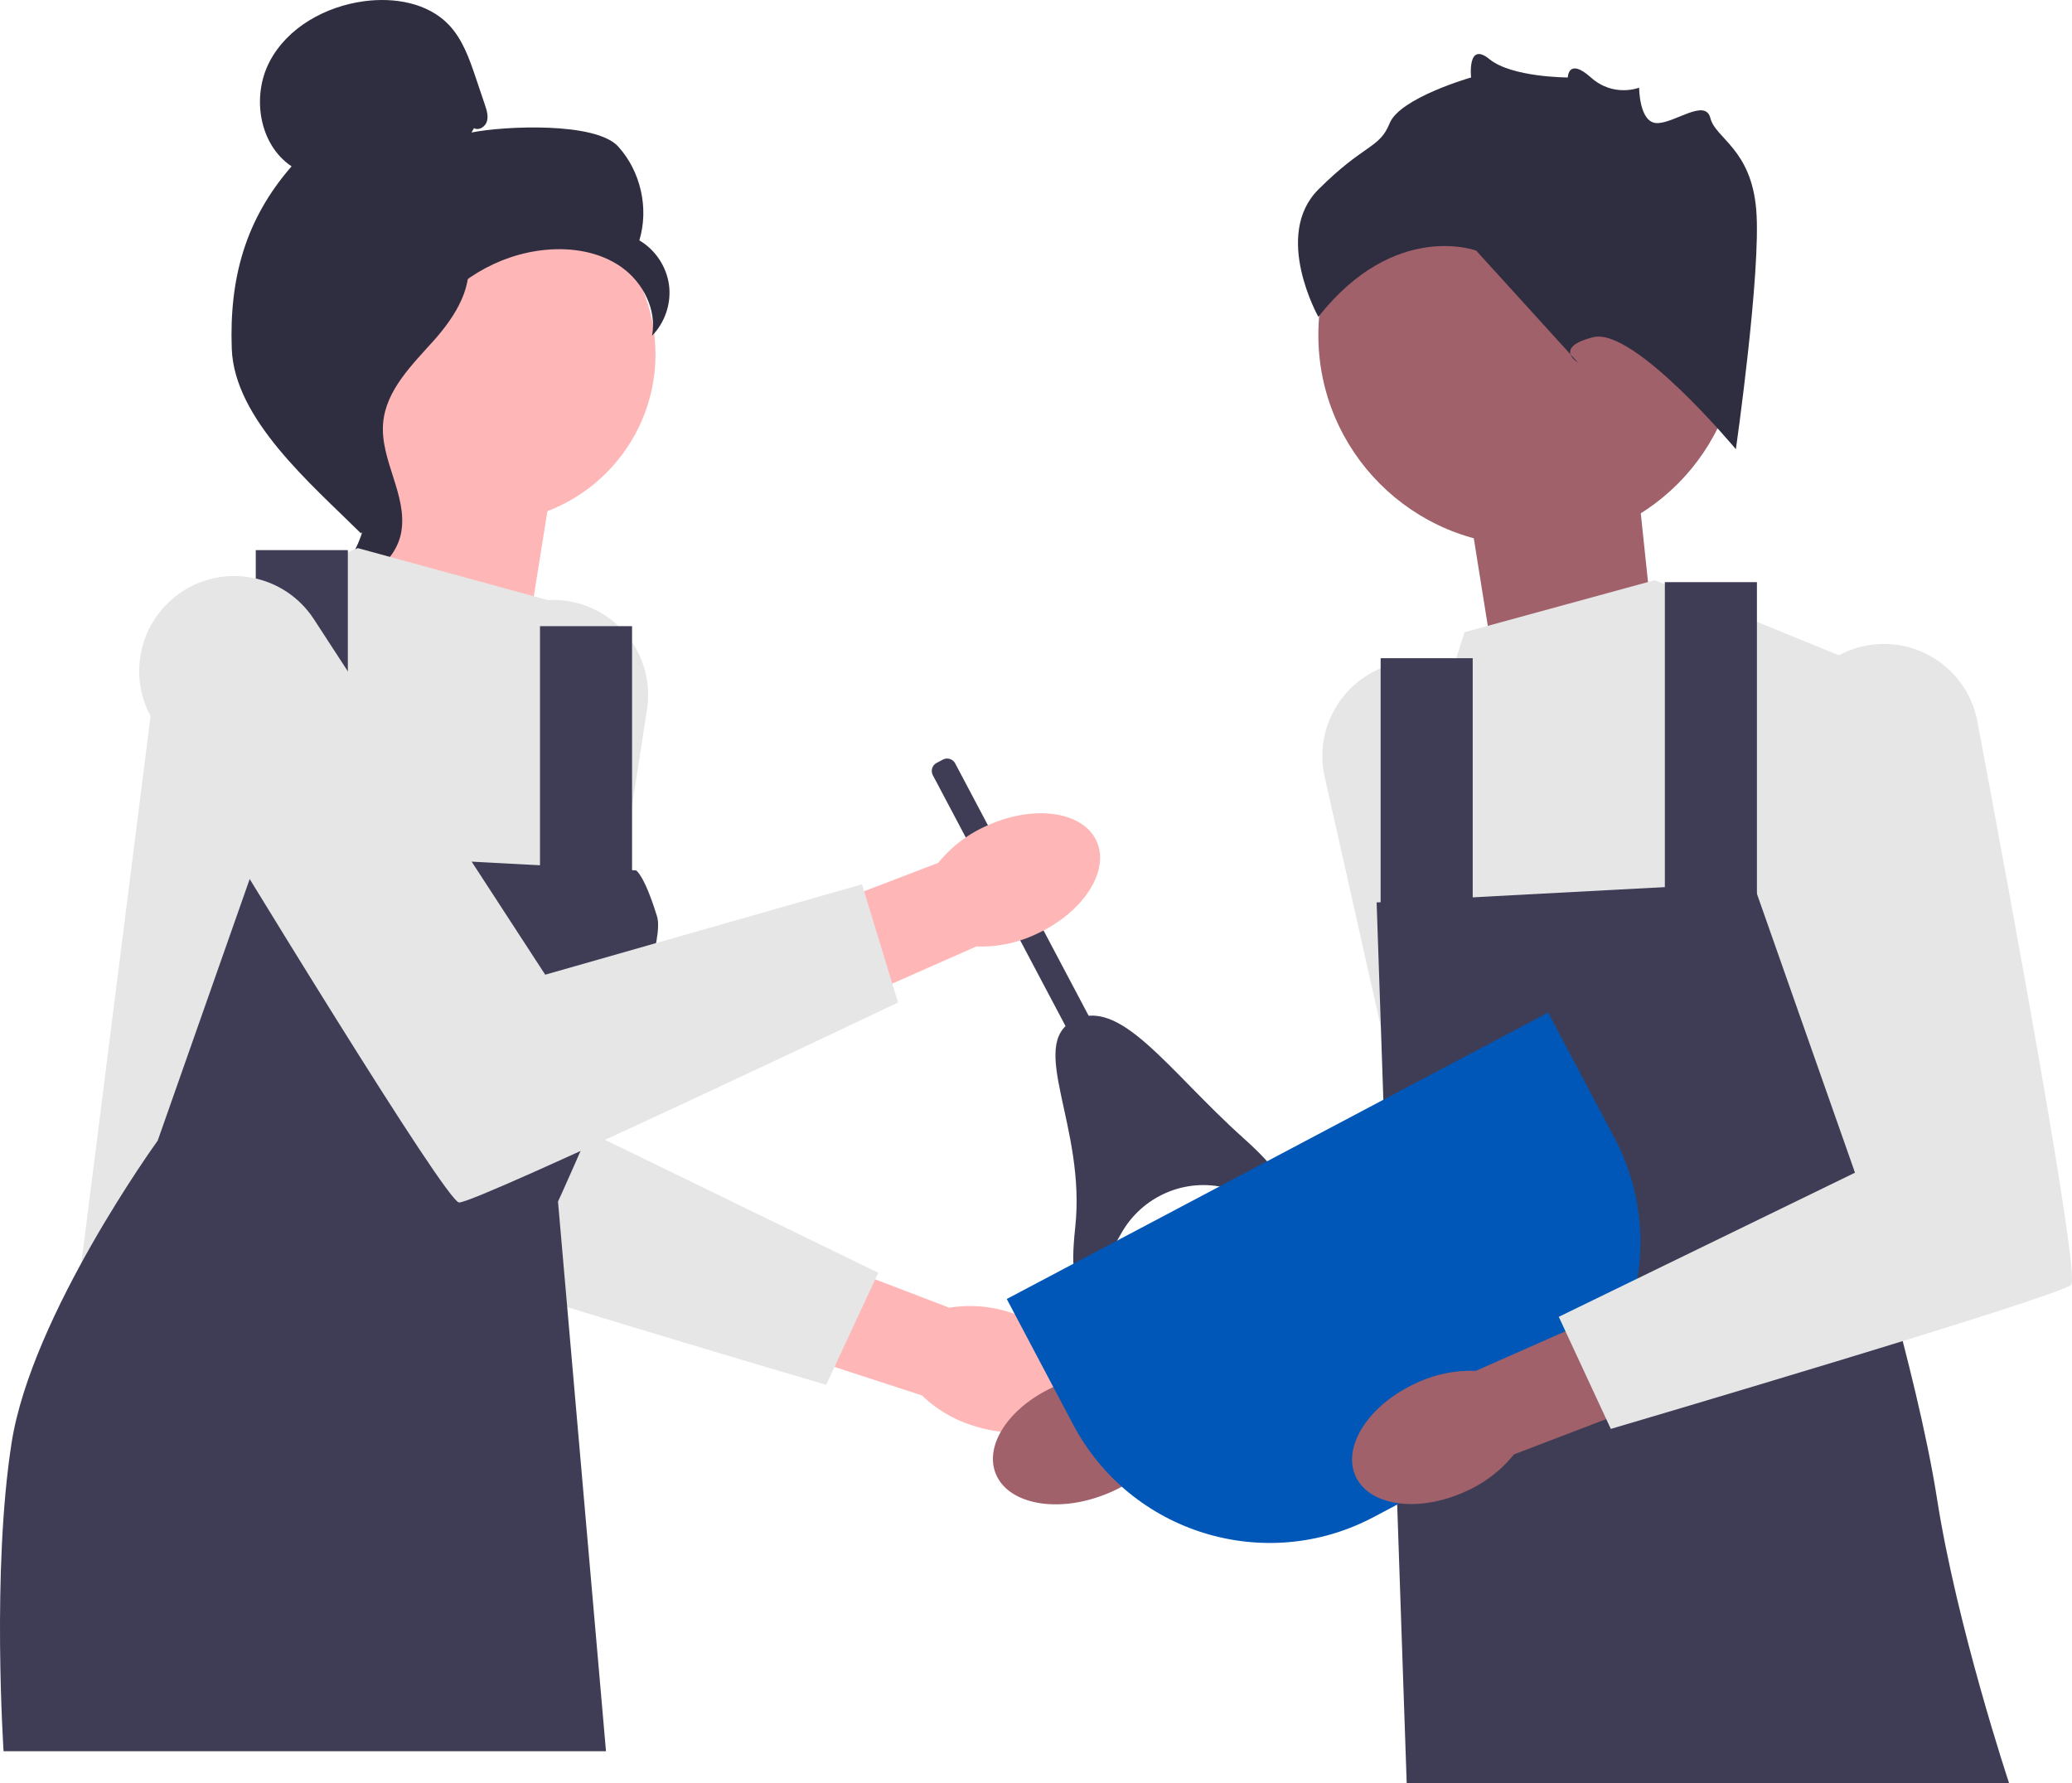 <svg xmlns="http://www.w3.org/2000/svg" width="713.526" height="614"><path d="M347.873 451.902c16.986 5.298 28.02 18.358 24.646 29.167-3.374 10.809-19.877 15.273-36.868 9.97a44.529 44.529 0 0 1-18.174-10.58l-71.685-23.362 11.68-33.405 69.428 26.576a44.532 44.532 0 0 1 20.973 1.634Z" fill="#ffb6b6"/><path d="M194.305 206.79c-17.093-2.024-32.831 9.528-36.015 26.443-11.357 60.333-35.48 190.8-32.303 193.977 4.136 4.135 158.53 49.626 158.53 49.626l17.922-38.598-102.011-49.627L222.8 244.309c2.84-18.32-10.086-35.339-28.495-37.519Z" fill="#e6e6e6"/><path d="M380.312 514.658c-16.573 6.474-33.347 3.17-37.465-7.378s5.979-24.344 22.559-30.817a44.529 44.529 0 0 1 20.802-3.092l70.568-26.542 11.75 33.381-70.816 22.622a44.532 44.532 0 0 1-17.398 11.826Z" fill="#a0616a"/><path d="M482.08 228.147c16.918-3.169 33.397 7.3 37.71 23.963 15.386 59.433 48.221 187.984 45.265 191.367-3.848 4.404-154.837 60.168-154.837 60.168l-20.474-37.307 98.445-56.37-32.019-142.473c-4.065-18.086 7.689-35.936 25.91-39.348Z" fill="#e6e6e6"/><path fill="#ffb6b6" d="m182.197 215.457 8.408-52.55-56.754-23.122-8.408 79.876 56.754-4.204z"/><path fill="#a0616a" d="m513.663 223.728-8.408-52.55 56.754-23.122 8.408 79.876-56.754-4.204z"/><circle cx="167.855" cy="121.925" r="57.875" fill="#ffb6b6"/><path d="M163.236 44.116c1.675.977 3.918-.502 4.455-2.365s-.089-3.842-.71-5.68l-3.122-9.248c-2.214-6.56-4.565-13.348-9.361-18.341-7.24-7.536-18.745-9.453-29.102-8.064-13.3 1.784-26.423 8.986-32.607 20.895-6.185 11.91-3.552 28.527 7.623 35.958-15.926 18.254-21.478 38.597-20.601 62.807s27.258 46.49 44.463 63.544c3.842-2.33 7.335-13.244 5.222-17.21-2.113-3.965.915-8.558-1.702-12.21-2.617-3.653-4.806 2.163-2.16-1.469 1.669-2.291-4.846-7.563-2.365-8.935 12.001-6.634 15.993-21.593 23.53-33.049 9.093-13.817 24.653-23.175 41.12-24.727 9.072-.855 18.653.694 26.089 5.96s12.249 14.677 10.524 23.624c4.466-4.534 6.689-11.178 5.85-17.486s-4.72-12.142-10.214-15.352c3.341-11.049.479-23.758-7.276-32.307-7.754-8.55-39.21-7.094-50.532-4.843" fill="#2f2e41"/><path d="M161.478 86.357c-14.995 1.62-25.82 14.608-34.963 26.602-5.27 6.914-10.788 14.549-10.656 23.24.134 8.788 6.009 16.325 8.817 24.653 4.59 13.612.116 29.807-10.81 39.134 10.796 2.048 22.466-6.046 24.33-16.875 2.17-12.606-7.386-24.773-6.255-37.514.997-11.225 9.843-19.864 17.364-28.258 7.52-8.393 14.583-19.53 11.123-30.255" fill="#2f2e41"/><path d="m188.754 206.645-65.524-17.92-67.548 27.57L26.733 445.13l165.424 5.514v-36.91s28.949-36.151 23.434-88.536l-5.514-52.384-21.323-66.169Z" fill="#e6e6e6"/><path d="m219.038 299.696-129.582-6.893-35.152 99.943S10.88 452.712 3.987 496.826C-2.905 540.937 1.23 602.971 1.23 602.971h207.453l-16.526-189.238s38.582-83.71 34.11-98.185c-4.472-14.475-7.23-15.853-7.23-15.853Z" fill="#3f3d56"/><path fill="#3f3d56" d="M88.078 189.413h31.706v117.175H88.078zM185.953 215.606h31.706v96.497h-31.706z"/><path d="m504.35 217.673 65.523-17.92 67.548 27.57 28.95 228.836-165.424 5.514v-36.911s-16.922-37.736-.69-87.846c15.854-48.938-17.231-53.073-17.231-53.073l21.324-66.17Z" fill="#e6e6e6"/><path d="m474.065 310.724 129.582-6.893 35.152 99.944s21.368 68.237 28.26 112.35S691.873 614 691.873 614H484.42l-6.22-181.966-4.136-121.31Z" fill="#3f3d56"/><path fill="#3f3d56" d="M573.319 200.442h31.706v117.175h-31.706zM475.444 226.634h31.706v96.497h-31.706z"/><circle cx="526.48" cy="115.356" r="72.487" fill="#a0616a"/><path d="M597.78 154.679s-35.07-42.084-49.098-38.577-5.26 8.767-5.26 8.767l-35.07-38.576s-28.056-10.521-54.358 22.795c0 0-15.782-28.056 0-43.837 15.781-15.782 21.042-14.028 24.549-22.796 3.507-8.767 28.055-15.781 28.055-15.781s-1.408-12.62 6.31-6.31 26.993 6.31 26.993 6.31.11-7.014 7.953 0 16.61 3.507 16.61 3.507 0 12.136 6.137 12.205 16.658-8.698 18.411-1.684 14.028 10.52 15.782 31.563-7.014 82.414-7.014 82.414Z" fill="#2f2e41"/><g fill="#3f3d56"><path d="m328.942 262.869 56.122 106.095-7.693 4.07-56.122-106.096a3.158 3.158 0 0 1 1.314-4.266l2.113-1.118a3.158 3.158 0 0 1 4.266 1.315Z"/><path d="M422.44 409.06c-14.278-3.682-29.215 2.837-36.38 15.724-8.972 16.137-19.221 29.376-15.789-2.176 3.779-34.735-16.599-62.79-.585-71.26 16.015-8.471 32.55 17.274 58.578 40.583 24.123 21.604 10.212 21.263-5.824 17.128Z"/></g><path d="M339.796 284.332c16.186-7.39 33.118-5.03 37.82 5.272 4.701 10.301-4.608 24.64-20.8 32.03a44.529 44.529 0 0 1-20.597 4.25l-68.974 30.447-13.598-32.672 69.44-26.546a44.532 44.532 0 0 1 16.709-12.781Z" fill="#ffb6b6"/><path d="M61.845 204.293c-14.08 9.9-18.09 29.007-9.171 43.728 31.809 52.51 100.92 165.766 105.406 166.012 5.84.32 151.178-68.848 151.178-68.848l-12.416-40.705-109.088 31.126-79.648-122.392c-10.112-15.537-31.096-19.584-46.26-8.922Z" fill="#e6e6e6"/><path d="m346.693 447.268 186.438-98.62 22.887 43.265c19.742 37.322 5.47 83.65-31.852 103.392l-51.194 27.08c-37.321 19.743-83.65 5.47-103.392-31.851l-22.887-43.266Z" fill="#0057b7"/><path d="M504.649 513.56c-16.185 7.393-33.118 5.034-37.82-5.266s4.604-24.64 20.795-32.034a44.529 44.529 0 0 1 20.596-4.253l68.97-30.457 13.602 32.67-69.436 26.556a44.532 44.532 0 0 1-16.707 12.784Z" fill="#a0616a"/><path d="M644.922 221.954c17.093-2.025 32.831 9.528 36.015 26.443 11.358 60.333 35.48 190.8 32.303 193.976C709.104 446.51 554.71 492 554.71 492l-17.922-38.598L638.8 403.775l-22.372-144.302c-2.84-18.32 10.086-35.339 28.495-37.52Z" fill="#e6e6e6"/></svg>